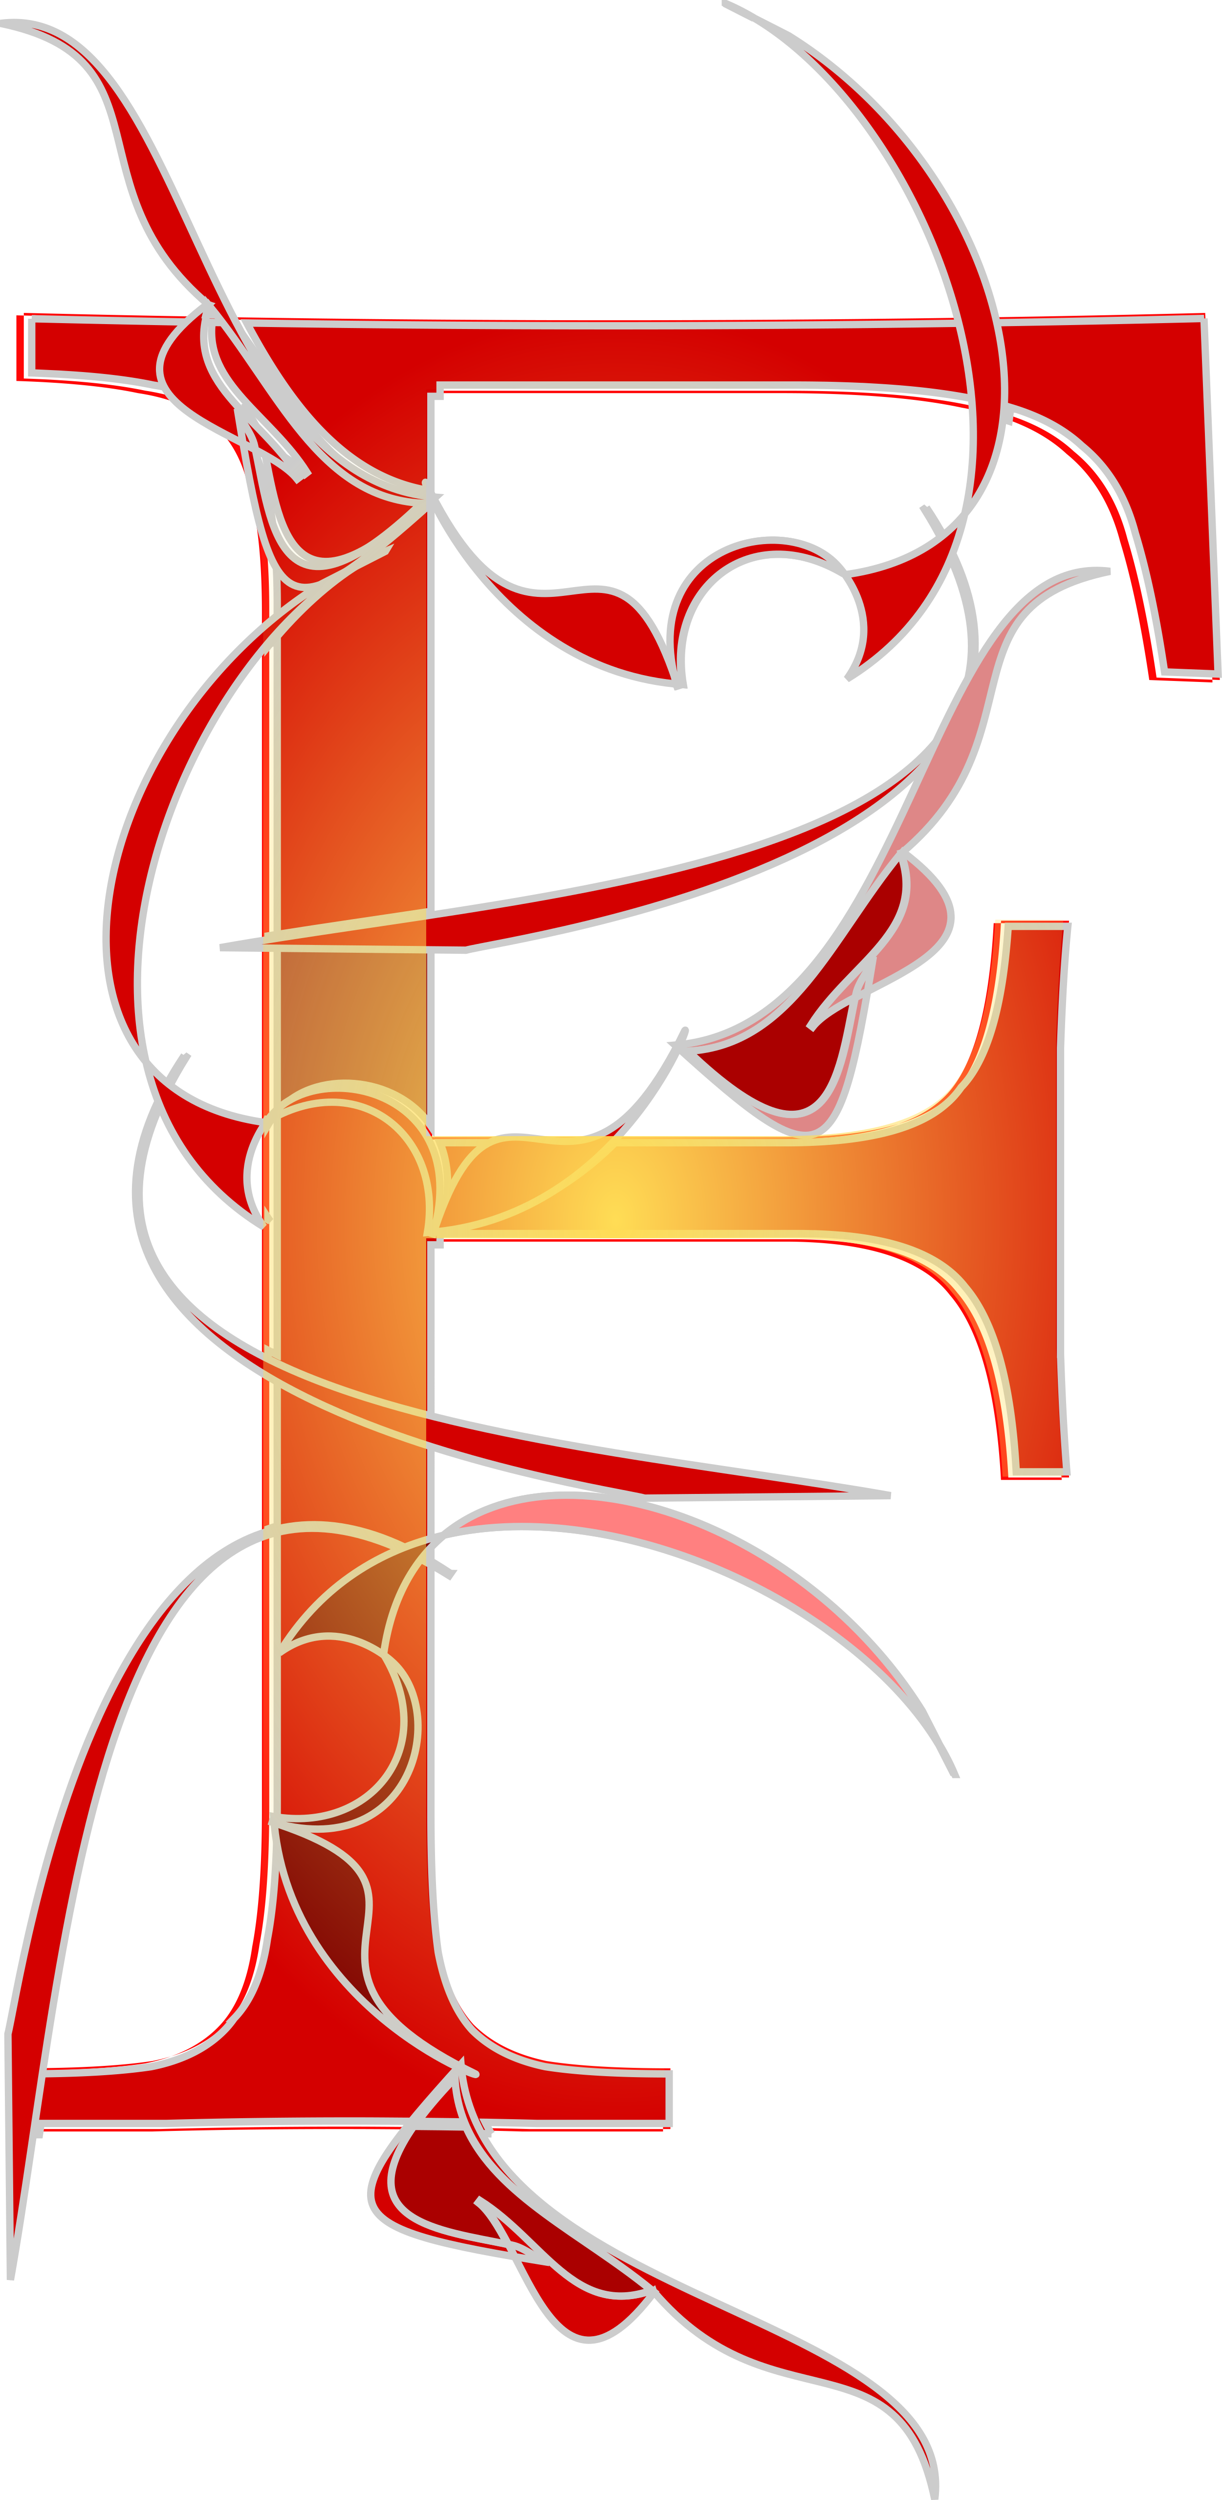 <svg xmlns="http://www.w3.org/2000/svg" viewBox="0 0 329.48 673.99"><defs><radialGradient id="a" gradientUnits="userSpaceOnUse" cy="-231.01" cx="-329.21" gradientTransform="matrix(1 0 0 1.518 -514 119.73)" r="230.46"><stop stop-color="#fd5" offset="0"/><stop stop-color="#fd5" stop-opacity="0" offset="1"/></radialGradient></defs><path d="M195.494 1.107l7.85 4c-2.595-1.546-5.214-2.89-7.85-4zm7.85 4c24.023 14.32 45.712 46.496 54.66 80.574-30.561.436-61.335.656-92.334.656-34.57 0-68.865-.267-102.892-.809 12.664 24.488 28.21 45.82 53.306 48.56.13.286.268.608.415.92-9.926 8.981-17.598 15.558-23.657 19.436l3.018-1.552c-8.166 4.887-16.052 11.818-23.264 20.203v80.35c13.637-2.17 28.568-4.285 43.925-6.626V135.05c5.992 12.637 26.523 45.91 65.944 49.566-18.176-55.494-36.346 5.369-65.528-50.004-.14.127-.276.245-.416.371v-.852c.06.007.117.016.175.021-.06-.116-.114-.232-.175-.35v-28.467h95.7c20.538 0 36.916 1.314 49.152 3.935.223.04.435.09.656.131.744 10.094.166 20.024-2.012 29.386 6.199-7.446 9.599-16.894 10.517-27.352 7.867 2.371 14.212 5.787 19.022 10.276 6.991 5.68 11.808 13.563 14.43 23.613 3.06 10.05 5.665 22.488 7.85 37.345l17.054.656-3.935-98.96c-18.804.47-37.7.857-56.673 1.158-6.748-27.94-26.776-57.676-55.71-75.717l-9.228-4.701zm56.672 133.678a41.253 41.253 0 01-5.772 5.663 103.93 103.93 0 00-4.57-7.455l-.568.393a117.481 117.481 0 014.395 7.653c-6.53 5.054-15 8.589-25.604 10.058-.095-.058-.188-.118-.284-.175 3.145 4.354 9.601 15.914.656 28.315 13.605-8.337 22.636-19.636 27.965-32.556 5.494 12.395 6.77 23.102 4.679 32.402.467-.842.926-1.674 1.4-2.492 1.443-9.294-.087-19.663-5.554-31.223a77.347 77.347 0 003.257-10.582zm2.296 41.805c-1.474 9.488-6.055 17.845-12.681 25.21-15.671 33.784-32.075 72.275-66.38 76.025-.128.281-.293.59-.438.897 37.184 33.649 42.631 33.416 51.01-15.261 16.412-8.42 35.936-17.728 9.663-37.52l-.393.131c37.667-31.815 9.892-66.307 56.126-75.871-16.021-2.063-27.131 9.492-36.907 26.39zm-79.495 102.13l-.438-.393c-8.095 15.362-15.34 21.792-21.973 24.225h6.21c8.346-9.111 13.628-18.395 16.2-23.832zm-16.202 23.833c-11.002 12.01-27.31 23.692-49.742 25.778 13.134-40.086 26.252-19.439 43.533-25.778h-43.883v-50.289l-43.925-.459v45.653c.356-.438.59-.656.59-.656 13.375-15.687 54.21-6.312 43.62 31.529-.543.05-1.09.092-1.64.13 4.386-25.836-17.92-44.314-42.57-30.347V366.7c-28.848-14.318-44.137-35.36-29.517-68.326 5.328 12.93 14.373 24.237 27.986 32.578-8.935-12.387-2.515-23.928.634-28.293-.088.053-.174.1-.262.153-10.604-1.469-19.095-5.004-25.625-10.057a117.632 117.632 0 014.394-7.653l-.568-.394a103.649 103.649 0 00-4.548 7.456c-2.133-1.727-4.067-3.596-5.772-5.641a77.391 77.391 0 003.236 10.538c-16.237 34.311 2.27 58.126 30.042 74.451v41.39C20.315 427.938 4.542 539.339 2.086 548.525l.678 66.293c2.188-12.312 4.23-26.271 6.384-40.842h33.955c16.168-.437 33.006-.656 50.485-.656 5.456 0 10.816.042 16.136.087-18.575 23.209-11.753 28.146 28.993 35.158 8.419 16.411 17.707 35.935 37.497 9.664l-.13-.394c31.814 37.667 66.306 9.893 75.87 56.127 5.886-45.723-99.009-51.461-123.056-100.29 4.664.09 9.286.18 13.84.306h38.022v-16.376c-13.983 0-25.128-.657-33.43-1.968-8.302-1.748-14.85-5.032-19.657-9.84-4.37-4.806-7.435-11.79-9.183-20.968-1.31-9.176-1.968-21.635-1.967-37.366v-65.2c1.487.844 2.993 1.733 4.526 2.69l.393-.569a107.703 107.703 0 00-4.92-3.104v-4.33a41.402 41.402 0 013.17-2.907c-1.06.246-2.123.499-3.17.787v-24.554c27.77 8.799 53.084 12.68 57.264 13.796l66.293-.677c-35.184-6.253-83.127-11.24-123.554-21.406v-47.905h97.016c22.285 0 37.13 4.817 44.56 14.43 7.864 9.177 12.463 25.775 13.774 49.808h16.376c-.874-9.613-1.53-21.196-1.967-34.742a837656.275 837656.275 0 010-82.583c.436-13.109 1.093-24.035 1.967-32.775h-18.344c-1.311 24.907-6.128 40.87-14.43 47.861-7.866 6.992-22.274 10.473-43.248 10.473h-45.61zm-46.92 107.482c48.265-11.204 111.729 19.974 133.614 56.629l-4.679-9.184c-31.255-50.129-97.582-73.52-128.934-47.445zm133.614 56.629l4.023 7.892c-1.116-2.65-2.466-5.284-4.023-7.892zM39.324 286.519c-8.735-37.494 8.125-84.19 33.277-113.43v-5.247c-40.169 33.82-56.802 90.46-33.277 118.677zm33.277-118.677a123.361 123.361 0 0113.819-10.101c-6.843 2.412-11.07-.606-14.475-9.839.436 4.918.656 10.37.656 16.42v3.52zm13.819-10.101c1.92-.677 4.056-1.784 6.428-3.302l-6.1 3.105c-.109.068-.22.129-.328.197zM71.705 302.655c.304-.182.593-.375.897-.547v-.656c-.241.297-.553.727-.897 1.203zm.897-46.856v-2.361c-4.6.731-9.099 1.473-13.36 2.23l13.36.131zm43.925.46l9.008.087c7.9-2.112 91.271-14.054 124.106-50.55.864-1.862 1.74-3.729 2.602-5.554-22.688 27.167-81.615 38.324-135.713 46.571v9.446zm135.714-56.018c4.276-5.12 7.254-10.82 8.68-17.163-2.962 5.337-5.834 11.131-8.68 17.163zm-69.857 82.078l.24-.46c-.224.022-.452.047-.678.066l.438.394zm.24-.46c.209-.02.427-.02.634-.043 1.271-2.796 1.693-4.311 1.334-3.826-.658 1.357-1.32 2.63-1.968 3.87zm44.997-126.946c-.846-1.172-1.464-1.859-1.464-1.859-13.375-15.688-54.231-6.29-43.642 31.55.543.051 1.09.093 1.64.132-4.438-26.146 18.467-44.75 43.466-29.823zm-45.106 29.692h-.043c.156.476.303.95.459 1.443-.15-.485-.283-.967-.416-1.443zm-65.812-50.463l.24.459.438-.394c-.228-.019-.451-.043-.678-.065zM62.786 85.515C43.266 47.77 30.55 2.556.1 6.475c46.234 9.562 18.459 44.054 56.126 75.87l-.393-.13a69.939 69.939 0 00-3.848 3.104c1.21.022 2.419.045 3.63.066.22-.89.475-1.794.808-2.733.75.914 1.503 1.842 2.23 2.777 1.38.023 2.753.066 4.133.087zm-4.133-.087c-1.014-.017-2.025-.027-3.039-.044-4.65 18.725 14.672 27.15 25.035 43.511l-.569.437c-2.201-2.798-6.426-5.333-11.26-7.893 4.269 20.636 6.772 50.846 44.8 14.41-26.817-1.49-37.926-28.513-54.967-50.42zm10.167 36.01l-.197-.94c-.742-3.673-3.88-6.726-4.7-10.188a989.765 989.765 0 001.574 9.402c1.123.576 2.245 1.156 3.323 1.727zm-3.323-1.727c-.446-.228-.884-.469-1.334-.7.637.954 1.204 1.98 1.75 3.062-.136-.77-.28-1.566-.416-2.362zm.415 2.362c1.989 11.297 3.843 19.847 6.035 25.8-.54-6.082-1.417-11.33-2.624-15.677-.81-3.843-1.946-7.216-3.41-10.123zm-1.749-3.061a23.43 23.43 0 00-4.657-5.16c-3.528-3.207-8.13-5.59-13.775-7.15 3.889 4.826 11.32 8.667 18.432 12.31zm-18.432-12.31c-4.423-5.49-4.242-12.248 6.253-21.384-15.244-.269-30.43-.583-45.565-.962v17.688c13.546.438 24.45 1.533 32.752 3.28 2.326.349 4.512.812 6.56 1.377zm197.172 123.665c7.339 20.684-13.37 29.106-24.226 46.244l.569.437c2.201-2.798 6.426-5.332 11.26-7.893-4.269 20.635-6.772 50.846-44.8 14.41 27.962-1.553 38.861-30.867 57.197-53.197zM72.598 413.854v73.597c0 1.278-.01 2.505-.022 3.74-.133 13.548-1 24.561-2.601 32.971-1.311 9.177-4.136 16.161-8.505 20.968-4.807 5.244-11.595 8.747-20.334 10.495-7.66 1.15-17.492 1.782-29.517 1.924 9.573-62.8 23.079-132.117 60.98-143.697zm30.939 32.6a25.627 25.627 0 011.836 1.443c15.688 13.375 6.29 54.231-31.55 43.642-.05-.544-.093-1.09-.132-1.64 26.14 4.437 44.752-18.453 29.845-43.445zm-29.714 45.128c55.493 18.175-5.37 36.346 50.004 65.528-.135.148-.26.29-.394.437-12.604-5.963-45.95-26.497-49.61-65.965zm50.463 65.769c1.242.648 2.51 1.286 3.87 1.946.484.358-1.02-.069-3.805-1.334-.022-.204-.046-.407-.065-.612zm-12.616 16.07c4.74.045 9.426.094 14.06.175 8.386 18.813 31.599 28.886 50.047 44.035-20.684 7.34-29.106-13.37-46.244-24.225l-.437.568c2.798 2.201 5.333 6.427 7.893 11.26-17.98-3.72-43.221-6.104-25.32-31.813zm2.867-85.303c0 15.731.655 28.185 1.966 37.36 1.748 9.177 4.807 16.169 9.176 20.975 4.807 4.807 11.361 8.084 19.664 9.832 8.302 1.31 19.445 1.966 33.428 1.966v16.386h-38.016c-15.731-.436-32.118-.655-49.16-.655-17.478 0-34.302.219-50.47.655H4.42v-16.386c14.42 0 26-.655 34.739-1.966 8.74-1.748 15.512-5.244 20.319-10.487 4.37-4.807 7.21-11.799 8.521-20.975 1.748-9.176 2.622-21.41 2.622-36.705v-323.14c0-13.545-1.093-24.25-3.278-32.117-1.747-8.302-5.025-14.42-9.831-18.353-4.807-4.37-11.58-7.21-20.32-8.521-8.301-1.748-19.226-2.84-32.772-3.277V85.012a6369.36 6369.36 0 00159.278 1.967c53.747 0 106.839-.655 159.278-1.967l3.933 98.975-17.041-.656c-2.186-14.857-4.807-27.31-7.866-37.36-2.622-10.05-7.43-17.916-14.42-23.597-6.555-6.117-15.95-10.268-28.185-12.453-12.235-2.621-28.621-3.932-49.159-3.933h-95.7v201.223h95.7c20.975 0 35.395-3.495 43.26-10.487 8.303-6.991 13.11-22.94 14.42-47.848h18.353c-.874 8.74-1.53 19.664-1.966 32.773a982446.733 982446.733 0 000 82.587c.437 13.546 1.092 25.126 1.966 34.739h-16.386c-1.31-24.033-5.899-40.638-13.764-49.815-7.43-9.612-22.286-14.42-44.571-14.42H114.54v153.373" style="block-progression:tb;text-transform:none;text-indent:0" fill="red" color="#000" fill-opacity=".976"/><path d="M126.42 555.848a146.61 146.61 0 003.892 1.968c.485.36-1.03-.062-3.826-1.334a48.65 48.65 0 01-.066-.634zM75.973 490.122c55.47 18.176-5.384 36.302 50.006 65.486-.136.149-.26.29-.394.437-12.601-5.963-45.932-26.485-49.612-65.923zM105.647 444.927c1.182.853 1.858 1.487 1.858 1.487 15.688 13.375 6.313 54.232-31.529 43.643-.05-.55-.114-1.104-.153-1.662 26.154 4.44 44.773-18.46 29.824-43.468zM72.258 328.345v.503c.202.128.408.245.612.372-.209-.295-.42-.581-.612-.875zM72.258 301.12v2.144a30.25 30.25 0 011.268-1.968c-.037-.007-.072-.017-.11-.022-.013.008-.029.013-.043.022-.376-.052-.745-.118-1.115-.175zM88.546 156.245c1.985-.698 4.2-1.858 6.67-3.455l-6.342 3.236c-.111.07-.216.149-.328.219zM74.749 166.32a122.967 122.967 0 0113.797-10.08c-6.832 2.404-11.074-.603-14.475-9.816.434 4.91.677 10.36.678 16.399v3.498z" stroke="#ccc" stroke-width="1.984" fill="#d40000"/><path d="M74.749 171.568v-5.248c-.84.708-1.673 1.438-2.493 2.165v5.794a129.61 129.61 0 012.274-2.711v.262c.074-.086.145-.176.219-.262zM74.749 300.617v64.589a58.91 58.91 0 00-.219-.11v.088c-.769-.382-1.525-.768-2.274-1.159v4.504c.82.506 1.656.995 2.493 1.487v41.39c-.843.242-1.669.496-2.493.788v.94c.75-.283 1.504-.552 2.274-.787v.087l.219-.066v73.6c0 15.294-.876 27.513-2.624 36.689-1.311 9.176-4.158 16.183-8.527 20.99-.15.164-.305.32-.46.481a25.556 25.556 0 01-2.01 2.537c-4.808 5.243-11.596 8.747-20.335 10.495-8.74 1.31-20.323 1.946-34.743 1.946v16.399h4.57c.15-1.02.307-2.014.459-3.04h33.956a1871.63 1871.63 0 0150.486-.655c4.34 0 8.608.032 12.857.065 1.162.007 2.298.013 3.454.022a129.382 129.382 0 00-2.34 3.018c.718.005 1.429.015 2.143.022.589-.97 1.24-1.973 1.968-3.018h.219c3.653.035 7.278.076 10.867.131.992.015 2.008.027 2.995.044.003.006-.003.016 0 .022h.197c.471 1.055.992 2.08 1.552 3.083 1.033.02 2.056.043 3.083.065a49.69 49.69 0 01-1.683-3.104c.073.001.145-.002.218 0 .63.012 1.274.03 1.903.043 3.941.077 7.86.156 11.72.263h35.749v-13.36c-13.984 0-25.13-.635-33.432-1.946-8.303-1.748-14.871-5.032-19.678-9.839-4.37-4.807-7.414-11.792-9.162-20.969-1.31-9.176-1.968-21.636-1.968-37.367V335.601h2.471v-3.017h.219v-.022h96.597c1.26 0 2.484.035 3.696.066.194.007.397-.007.59 0 1.265.038 2.504.104 3.717.175.935.053 1.851.123 2.755.197.325.027.663.036.984.066l.219.021a99 99 0 013.367.372c14.031 1.786 23.855 6.291 29.452 13.535 7.863 9.174 12.44 25.786 13.753 49.808h13.644c-.744-8.988-1.314-19.55-1.706-31.704a892067.699 892067.699 0 010-82.584c.437-13.11 1.094-24.036 1.968-32.776h-16.07c-1.435 21.66-5.655 36.133-12.704 43.402-.01.013-.013.03-.022.043-1.22 1.73-2.553 3.194-3.98 4.395-7.865 6.992-22.274 10.495-43.248 10.495h-46.048c-10.896 10.88-26.29 20.825-46.813 22.74 4.217-12.87 8.416-19.493 12.77-22.74H118.63c2.422 5.902 2.918 13.472.328 22.74-.55.051-1.104.114-1.662.153 4.385-25.837-17.9-44.316-42.549-30.349z" stroke="#ccc" stroke-width="1.984" fill="#d40000"/><path d="M74.749 299.96c-.2.244-.45.57-.722.94.166-.105.333-.21.503-.307v.153c.073-.042.145-.09.219-.13v-.657z" stroke="#ccc" stroke-width="1.984" fill="#d40000"/><path d="M74.749 254.284v45.676c.356-.438.568-.678.568-.678 9.186-10.774 31.321-9.708 40.866 4.264V254.72l-41.435-.437z" stroke="#ccc" stroke-width="1.984" fill="#a02c2c"/><path d="M74.749 251.926c-.834.133-1.67.26-2.493.394v1.946l2.274.021h.219v-2.361zM116.184 135.71c-8.634 7.751-15.455 13.51-20.969 17.076l3.04-1.553c-8.245 4.89-16.227 11.877-23.506 20.334v80.352c12.902-2.052 26.95-4.04 41.435-6.232V135.704zM68.039 120.561c1.99 11.31 3.84 19.891 6.035 25.844-.54-6.094-1.393-11.344-2.602-15.698-.812-3.854-1.963-7.234-3.433-10.146z" stroke="#ccc" stroke-width="1.984" fill="#d40000"/><path d="M70.97 119.925c4.27 20.635 6.773 50.847 44.802 14.409-25.569-1.42-36.884-26.038-52.651-47.316-1.979-.032-3.95-.055-5.926-.088-1.964 16.651 15.818 25.024 25.604 40.473l-.568.437c-2.202-2.799-6.427-5.355-11.26-7.915z" stroke="#ccc" stroke-width="1.984" fill="#d40000"/><path d="M67.619 118.196c1.13.58 2.26 1.153 3.345 1.728-.064-.31-.131-.635-.196-.94-.743-3.675-3.88-6.727-4.701-10.19.54 3.334 1.04 6.432 1.552 9.402z" stroke="#ccc" stroke-width="1.984" fill="#d40000"/><path d="M66.269 117.497a28.908 28.908 0 011.77 3.06c-.135-.769-.278-1.565-.415-2.36-.45-.232-.9-.467-1.355-.7zM47.874 105.19c3.88 4.823 11.303 8.669 18.41 12.31-1.342-2.005-2.89-3.733-4.635-5.16-3.532-3.211-8.12-5.591-13.775-7.15zM8.552 85.927v14.606c1.694.055 3.351.142 4.963.218.802.038 1.558.068 2.34.11.722.04 1.46.087 2.164.131 1.011.062 1.977.125 2.952.197.5.037 1.02.07 1.509.11 7.32.58 13.612 1.412 18.848 2.514 2.318.348 4.496.814 6.538 1.377-3.915-4.867-4.22-10.734 3.083-18.366-14.175-.252-28.317-.55-42.397-.897zM324.625 85.857a6369.395 6369.395 0 01-159.289 1.968c-33.179 0-66.106-.244-98.788-.743 12.021 22.517 26.761 41.75 49.634 45.238v-25.472h2.471v-3.04h95.702c2.497 0 4.93.026 7.303.066h.197c3.583.062 7.04.177 10.342.328h.196c1.054.049 2.103.117 3.127.175 5.52.308 10.616.742 15.306 1.312.858.105 1.706.214 2.536.328 3.651.497 7.032 1.06 10.145 1.727.221.04.437.09.656.131.088 1.187.19 2.383.24 3.564a74.288 74.288 0 017.654 2.1c.176-1.197.308-2.405.415-3.63.067.02.13.045.197.066v-.066c7.875 2.372 14.232 5.807 19.045 10.298 6.991 5.682 11.786 13.543 14.409 23.593 3.057 10.046 5.687 22.498 7.871 37.345l14.431.569-3.804-95.856z" stroke="#ccc" stroke-width="1.984" fill="#d40000"/><path d="M249.76 136.815l-.569.393C308.678 232.47 145.59 240.152 59.312 255.49l66.303.678c11.593-3.099 185.737-27.351 124.144-119.351z" stroke="#ccc" stroke-width="1.984" fill="#d40000"/><path d="M195.576.923l17.083 8.714c63.588 39.646 84.15 135.738 15.313 145.275-25.11-15.242-48.196 3.415-43.742 29.662-51.204-3.597-71.318-57.045-69.412-54.474 30.737 63.37 49.396-3.663 68.182 55.774-12.046-39.043 29.68-48.863 43.222-32.978 0 0 13.474 14.42 2.122 30.158C297.06 140.949 249.268 23.52 195.576.92z" stroke="#ccc" stroke-width="1.984" fill="#d40000"/><path d="M56.27 82.177l-.393-.131c-36.13 27.216 14.38 34.574 24.248 47.119l.568-.438c-10.856-17.137-31.565-25.559-24.226-46.244 18.336 22.33 29.242 51.633 57.204 53.185-38.599 36.985-40.603 5.29-44.998-15.346-.743-3.674-3.886-6.73-4.707-10.192 9.483 58.435 13.158 60.46 53.453 23.912C52.367 128.666 50.694-.206.146 6.3c46.235 9.563 18.453 44.063 56.121 75.88zM121.515 424.203l-.393.568c-95.29-59.49-102.916 103.595-118.31 189.88l-.677-66.304c3.1-11.593 27.351-185.737 119.352-124.144z" stroke="#ccc" stroke-width="1.984" fill="#d40000"/><path d="M257.414 478.387l-8.714-17.083c-39.646-63.588-135.738-84.15-145.275-15.313 15.242 25.11-3.415 48.197-29.661 43.742 3.597 51.204 57.044 71.318 54.473 69.412-63.37-30.736 3.663-49.396-55.774-68.182 39.043 12.046 48.863-29.68 32.979-43.222 0 0-14.422-13.474-30.159-2.122 42.105-68.716 159.534-20.924 182.134 32.768z" stroke="#ccc" stroke-width="1.984" fill="maroon"/><path d="M176.153 617.663l.132.393c-27.217 36.13-34.575-14.38-47.12-24.248l.438-.568c17.138 10.856 25.559 31.565 46.244 24.226-22.33-18.336-51.633-29.242-53.185-57.204-36.985 38.6-5.29 40.603 15.346 44.998 3.674.743 6.73 3.886 10.193 4.707-58.435-9.483-60.46-13.158-23.912-53.453 5.376 65.052 134.248 66.725 127.74 117.273-9.562-46.235-44.062-18.453-75.88-56.121zM49.693 284.538l.569.394c-59.487 95.261 103.601 102.944 189.879 118.28l-66.303.679c-11.593-3.1-185.737-27.352-124.144-119.352z" stroke="#ccc" stroke-width="1.984" fill="#d40000"/><path d="M103.897 148.64l-17.082 8.714C23.226 197 2.665 293.092 71.5 302.628c25.111-15.241 48.197 3.415 43.742 29.662 51.205-3.597 71.319-57.044 69.413-54.474-30.737 63.37-49.396-3.663-68.182 55.775 12.046-39.044-29.68-48.864-43.223-32.979 0 0-13.473 14.421-2.122 30.158-68.715-42.104-20.923-159.534 32.77-182.133z" stroke="#ccc" stroke-width="1.984" fill="#d40000"/><path d="M243.176 229.9l.393-.131c36.129 27.217-14.38 34.575-24.248 47.12l-.568-.438c10.856-17.138 31.565-25.56 24.226-46.245-18.337 22.331-29.242 51.633-57.204 53.186 38.599 36.984 40.603 5.29 44.998-15.346.742-3.674 3.886-6.73 4.707-10.193-9.483 58.435-13.158 60.46-53.454 23.911 65.052-5.376 66.726-134.247 117.274-127.74-46.235 9.562-18.454 44.063-56.122 75.88z" stroke="#ccc" stroke-width="1.984" fill="#de8787"/><path d="M-916.28-4.769c0 22.485.937 40.284 2.81 53.399 2.499 13.114 6.87 23.107 13.116 29.977 6.87 6.87 16.238 11.555 28.104 14.053 11.866 1.873 27.792 2.81 47.778 2.81v23.42h-54.335c-22.484-.624-45.904-.937-70.261-.937-24.982 0-49.027.312-72.135.937h-52.462V95.47c20.61 0 37.16-.937 49.65-2.81 12.492-2.499 22.172-7.495 29.042-14.99 6.245-6.87 10.305-16.862 12.179-29.977 2.498-13.115 3.747-30.602 3.747-52.462v-461.85c0-19.36-1.562-34.662-4.684-45.904-2.498-11.866-7.183-20.61-14.052-26.231-6.87-6.245-16.55-10.304-29.041-12.18-11.866-2.497-27.48-4.058-46.841-4.684v-25.293c74.945 1.874 150.83 2.81 227.65 2.81 76.819 0 152.7-.936 227.65-2.81l5.62 141.46-24.356-.937c-3.124-21.234-6.87-39.033-11.242-53.398-3.748-14.364-10.618-25.606-20.61-33.725-9.369-8.743-22.796-14.676-40.283-17.8-17.487-3.747-40.908-5.62-70.261-5.621h-136.77v287.6h136.77c29.978 0 50.588-4.996 61.83-14.99 11.866-9.992 18.736-32.787 20.61-68.387h26.23c-1.249 12.49-2.186 28.105-2.81 46.84v118.04c.624 19.36 1.561 35.912 2.81 49.65h-23.42c-1.873-34.35-8.431-58.081-19.672-71.197-10.617-13.74-31.852-20.61-63.703-20.61h-138.65v219.21" fill="url(#a)" transform="translate(756.3 490.629) scale(.7)"/><path d="M195.367.916l7.85 4.001c-2.595-1.546-5.214-2.892-7.85-4.001zM182.339 184.428c.156.476.303.95.459 1.443-.15-.485-.283-.967-.416-1.443h-.043z" stroke="#ccc" stroke-width="1.984" fill="#d40000"/><path d="M182.38 184.428c.544.05 1.09.092 1.64.131-4.438-26.147 18.468-44.751 43.468-29.824-.846-1.171-1.465-1.858-1.465-1.858-13.375-15.688-54.232-6.291-43.643 31.551z" stroke="#ccc" stroke-width="1.984" fill="#d40000"/><path d="M119.563 413.86c48.267-11.204 111.732 19.975 133.618 56.63l-4.679-9.183c-31.255-50.13-97.584-73.523-128.937-47.447z" stroke="#ccc" stroke-width="1.984" fill="#ff8080"/><path d="M253.181 470.489l4.023 7.893c-1.115-2.65-2.466-5.285-4.023-7.893zM56.27 82.47c.655.799 1.309 1.613 1.946 2.428l-2.667-.044c.204-.778.432-1.568.721-2.383z" stroke="#ccc" stroke-width="1.984" fill="#d40000"/><path d="M242.77 230.194c7.339 20.685-13.37 29.107-24.227 46.245l.569.437c2.202-2.799 6.426-5.333 11.26-7.893-4.269 20.636-6.772 50.847-44.8 14.41 27.962-1.553 38.862-30.868 57.198-53.198zM111.538 573.254c4.748.045 9.44.094 14.08.175 8.388 18.813 31.58 28.888 50.028 44.037-20.685 7.339-29.107-13.37-46.245-24.227l-.437.569c2.799 2.201 5.333 6.427 7.893 11.26-17.98-3.72-43.222-6.104-25.32-31.813z" stroke="#ccc" stroke-width="1.984" fill="#a00"/></svg>